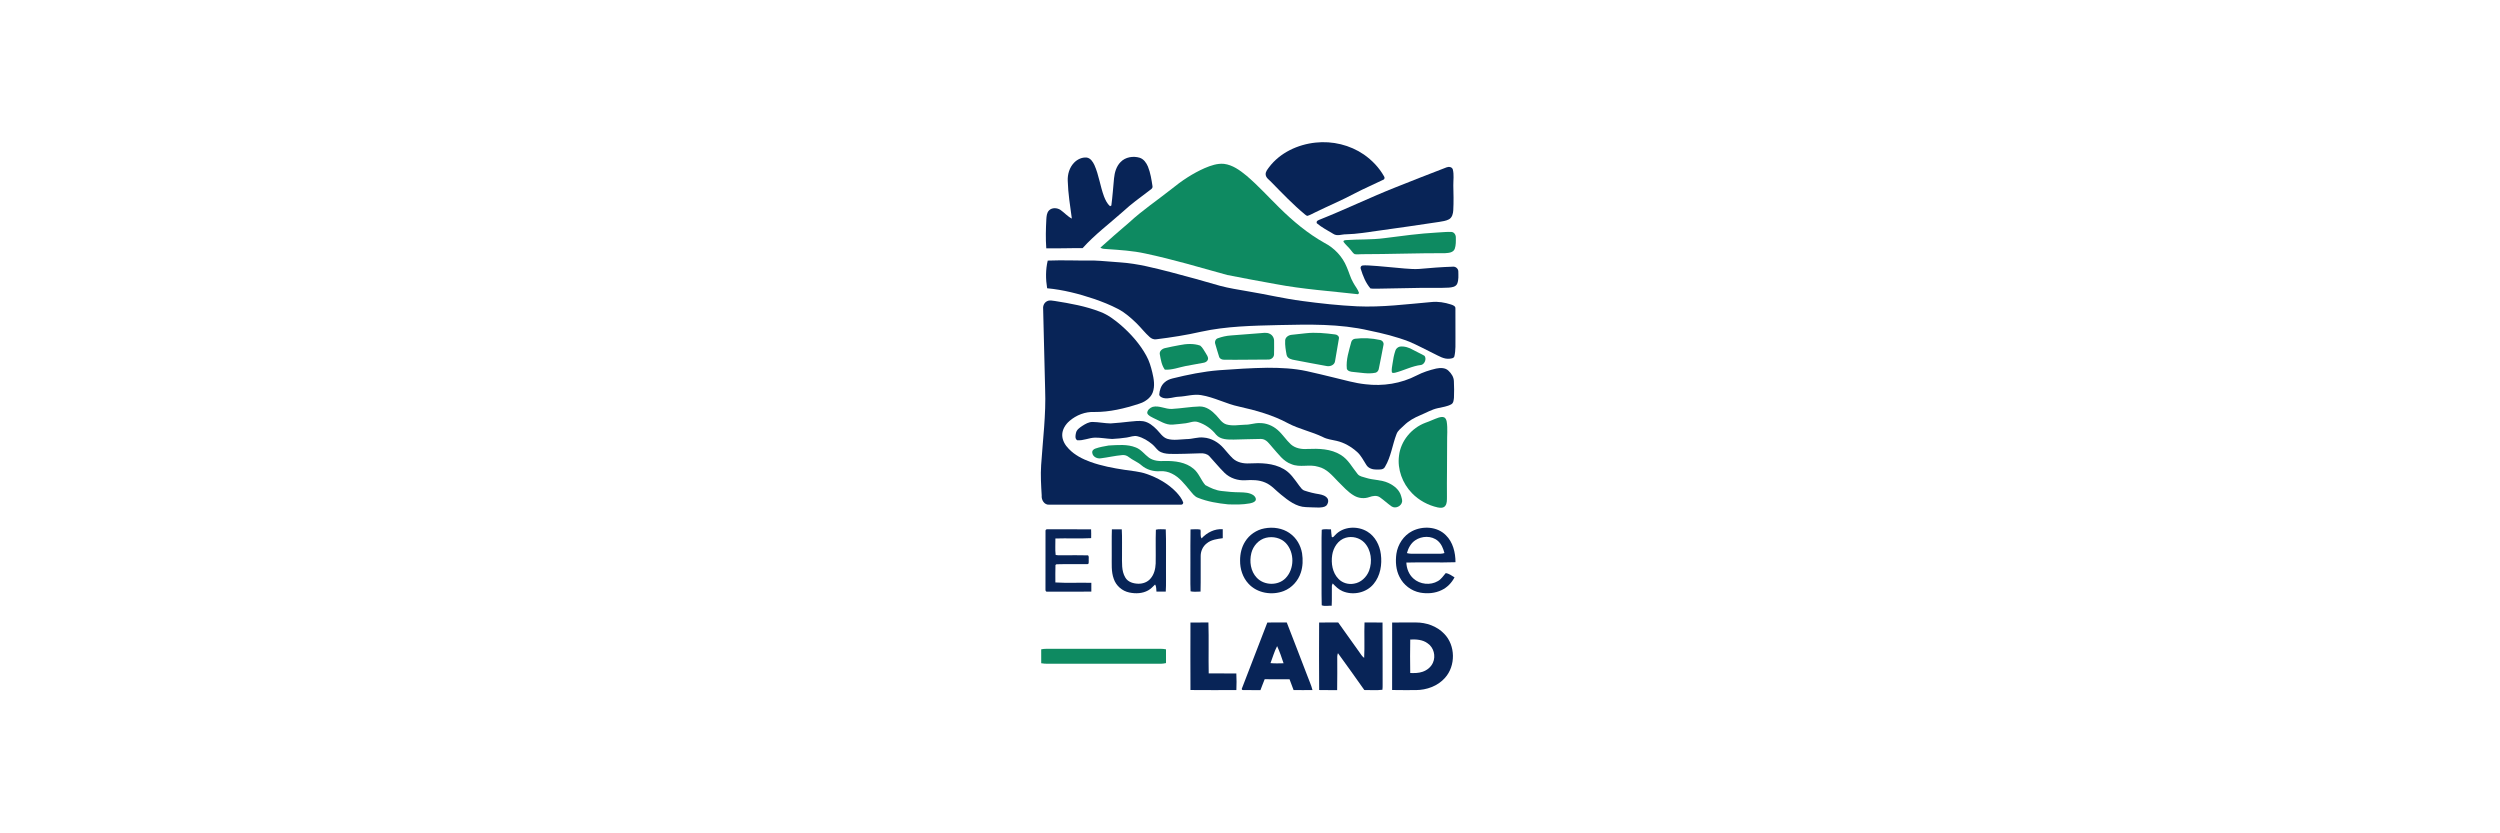 <?xml version="1.0" encoding="UTF-8" standalone="no"?>
<!DOCTYPE svg PUBLIC "-//W3C//DTD SVG 1.1//EN" "http://www.w3.org/Graphics/SVG/1.1/DTD/svg11.dtd">
<svg width="100%" height="100%" viewBox="0 0 600 200" version="1.1" xmlns="http://www.w3.org/2000/svg" xmlns:xlink="http://www.w3.org/1999/xlink" xml:space="preserve" xmlns:serif="http://www.serif.com/" style="fill-rule:evenodd;clip-rule:evenodd;stroke-linejoin:round;stroke-miterlimit:2;">
    <g transform="matrix(0.186,0,0,0.186,248.497,31.471)">
        <g>
            <path d="M361.57,14.79C383.26,12.42 405.83,17.83 423.86,30.19C434.41,37.54 443.56,47.12 449.87,58.37C450.97,59.78 450.7,62.15 448.85,62.74C436.71,68.7 424.23,73.96 412.25,80.25C395.52,89.18 378.01,96.48 360.99,104.83C357.66,106.31 354.56,108.35 351.03,109.33C349.66,109.2 348.69,108.12 347.63,107.38C332.21,94.54 318.35,79.99 304.32,65.69C301.66,62.76 297.54,60.44 297.12,56.13C296.73,52.36 299.51,49.4 301.52,46.53C315.67,27.81 338.57,17.2 361.57,14.79Z" style="fill:rgb(8,36,87);fill-rule:nonzero;"/>
            <path d="M109.91,39.9C116.09,33.42 126.1,31.82 134.47,34.32C139.75,35.97 143.13,40.86 145.2,45.73C148.47,53.77 149.78,62.45 151.08,70.99C151.73,74.39 147.77,75.78 145.73,77.67C134.77,86.01 123.53,94.03 113.44,103.43C95.82,119.14 76.74,133.35 60.92,150.98C45.29,150.83 29.67,151.5 14.03,151.19C13.1,138.78 13.45,126.32 14.1,113.91C14.35,109.9 14.6,105.43 17.54,102.35C21.37,98.39 27.97,98.8 32.33,101.65C37.37,105.18 41.45,110.04 47.01,112.85C44.84,96.64 42.16,80.44 41.72,64.06C41.37,55.66 43.95,46.96 49.83,40.81C53.98,36.48 59.97,33.56 66.06,34.08C71.11,34.72 74.11,39.52 76.12,43.72C81.94,56.72 83.58,71.1 88.56,84.39C90.38,88.94 92.54,93.58 96.29,96.88C96.72,96.65 97.57,96.21 97.99,95.99C99.54,84.37 100.33,72.64 101.45,60.97C102.2,53.38 104.4,45.46 109.91,39.9Z" style="fill:rgb(8,36,87);fill-rule:nonzero;"/>
            <path d="M530.56,46.73C533.4,45.63 537.51,46.08 538.58,49.4C540.33,56.14 539.17,63.18 539.24,70.05C539.52,80.7 539.76,91.38 539.19,102.03C538.94,106.38 537.8,111.42 533.72,113.75C529.81,115.89 525.28,116.38 520.96,117.13C494.67,121.18 468.32,124.86 441.98,128.56C428.32,130.43 414.71,132.84 400.9,133.13C395.43,133.01 389.32,135.96 384.38,132.56C377.16,128.21 369.53,124.33 363.09,118.86C361.89,115.58 365.62,114.78 367.87,113.77C400.44,100.8 432,85.48 464.59,72.57C486.51,63.79 508.52,55.2 530.56,46.73Z" style="fill:rgb(8,36,87);fill-rule:nonzero;"/>
            <path d="M15.9,167.05C35.92,166.2 55.96,167.29 75.99,166.99C87.32,167.38 98.6,168.74 109.92,169.39C132,170.92 153.5,176.59 174.86,182.05C196.02,187.69 217.2,193.33 238.2,199.57C250.05,202.79 262.23,204.55 274.3,206.72C297.64,210.56 320.68,216.11 344.16,219.16C367.7,222.33 391.34,224.91 415.07,226.05C447.14,227.5 479.04,223.3 510.92,220.54C519.48,219.58 528.15,221.09 536.31,223.7C538.73,224.56 542.23,225.67 541.95,228.89C542.08,241.27 541.95,253.65 542,266.03C541.93,274.24 542.47,282.6 540.59,290.66C539.72,293.32 536.43,293.37 534.13,293.66C527.01,294.37 520.82,290.26 514.69,287.34C503.95,282.16 493.5,276.36 482.51,271.71C465.78,265.23 448.29,260.9 430.74,257.32C392.51,248.39 352.96,249.4 313.99,250.24C280.47,251.07 246.64,251.65 213.75,258.84C194.68,263.2 175.32,266.2 155.92,268.6C152.78,269.12 149.71,267.74 147.42,265.67C141.4,260.31 136.48,253.86 130.77,248.19C123.45,241.1 115.69,234.22 106.61,229.45C96.66,224.24 86.19,220.1 75.58,216.45C55.98,209.84 35.77,204.68 15.13,202.75C13.19,190.94 13.11,178.73 15.9,167.05Z" style="fill:rgb(8,36,87);fill-rule:nonzero;"/>
            <path d="M421.49,173.51C424.31,172.98 427.21,173.25 430.07,173.31C445.52,174.16 460.89,176.05 476.31,177.25C482.53,177.64 488.77,178.31 495,177.83C509.56,176.49 524.16,175.38 538.77,174.9C542.27,174.58 545.62,177.42 545.69,180.96C545.74,186.33 546.34,192.06 544.15,197.12C542.13,201.15 537.1,201.65 533.12,201.95C521.43,202.56 509.71,202.12 498.01,202.24C479.67,202.63 461.32,202.92 442.98,203.26C439.41,203.18 435.81,203.56 432.29,202.96C426.1,195.75 422.59,186.76 419.82,177.78C419.14,176.26 419.85,174.04 421.49,173.51Z" style="fill:rgb(8,36,87);fill-rule:nonzero;"/>
            <path d="M15.32,219.32C18.39,217.83 21.88,218.75 25.09,219.16C44.96,222.32 64.98,225.86 83.8,233.21C93.81,237 102.39,243.61 110.47,250.48C123.32,261.75 134.93,274.75 143.15,289.82C146.91,296.5 149.02,303.93 150.84,311.33C152.85,319.77 154.48,329 151.31,337.35C148.42,344.82 141.09,349.37 133.79,351.77C115.14,357.86 95.79,362.58 76.04,362.4C64.37,361.84 52.79,366.38 44,373.95C38.71,378.52 34.58,385.03 34.6,392.22C34.68,399.01 38.33,405.21 43.01,409.92C50.66,418.04 60.88,423.14 71.23,426.92C85.37,431.96 100.18,434.78 114.99,437.02C124.52,438.53 134.28,439.11 143.45,442.34C157.79,447.26 171.45,454.98 181.97,466.03C185.51,469.94 189,474.18 190.76,479.23C190.8,481.34 188.95,482.32 187.03,482L17.89,482C11.43,482.53 7.52,475.8 8.12,470.02C7.34,457.02 6.53,443.98 7.4,430.97C9.55,398.35 13.82,365.76 12.55,333.01C11.73,298.31 10.76,263.61 9.97,228.91C9.63,224.99 11.65,220.94 15.32,219.32Z" style="fill:rgb(8,36,87);fill-rule:nonzero;"/>
            <path d="M299.34,305.33C316.39,305.32 333.57,306.08 350.28,309.73C362.14,312.35 373.95,315.21 385.74,318.11C399.04,321.24 412.21,325.21 425.85,326.61C448.39,329.37 471.84,325.76 492.04,315.22C499.95,311.12 508.49,308.37 517.14,306.35C522.42,305.3 528.82,305.05 532.95,309.12C536.75,312.68 539.93,317.45 539.98,322.83C540.27,329.88 540.46,336.96 540.07,344.01C539.68,346.99 539.59,350.86 536.57,352.49C531.35,355.41 525.27,356.05 519.53,357.4C511.4,359.08 504.24,363.44 496.64,366.56C488.98,369.73 481.58,373.84 475.65,379.71C472.17,383.23 467.67,386.12 465.94,390.98C460.57,404.84 458.88,420.17 451.12,433.07C449.11,437.34 443.89,436.59 440,436.69C435.16,436.69 429.83,435.2 427.12,430.87C423.3,425.09 420.34,418.6 415.06,413.93C407.51,407.2 398.47,401.86 388.54,399.63C382.65,398.26 376.5,397.65 371.07,394.81C356.51,387.7 340.36,384.55 326.01,376.97C306.33,366.32 284.59,360.3 262.87,355.45C246.08,351.96 230.77,343.34 213.78,340.62C204.12,339.04 194.65,342.24 185.05,342.68C178.47,342.91 172.04,345.88 165.42,344.42C163.12,343.74 160.12,342.68 159.79,339.9C160.21,334.24 162.06,328.28 166.44,324.41C169.36,321.65 173.15,320.02 177.01,319.08C196.67,314.26 216.59,310.13 236.8,308.53C257.62,306.98 278.47,305.65 299.34,305.33Z" style="fill:rgb(8,36,87);fill-rule:nonzero;"/>
            <path d="M121.58,374.84C127.37,374.32 133.23,373.49 139.04,374.29C146.13,375.46 151.89,380.23 156.76,385.22C160.86,389.42 164.16,395.02 170.01,396.97C178.15,399.45 186.69,397.69 194.99,397.38C202.4,397.45 209.55,394.49 216.99,395.39C227.09,396.08 236.29,401.58 242.85,409.1C246.78,413.52 250.42,418.23 254.72,422.32C260.4,427.58 268.51,429.17 276.03,428.74C290.9,428.02 306.78,428.23 320.06,435.84C329.01,440.69 334.52,449.56 340.42,457.5C342.34,459.9 344.08,462.85 347.19,463.84C353.33,465.89 359.64,467.51 366.06,468.45C370.09,469.19 374.56,470.46 376.98,474.05C378.62,477 377.6,480.96 375.32,483.3C372.72,485.4 369.15,485.47 365.96,485.7C360.33,485.71 354.7,485.29 349.07,485.15C336.52,484.77 326.21,476.6 316.92,469.02C310.19,463.77 304.64,456.75 296.56,453.44C288.56,449.93 279.64,449.94 271.07,450.48C261.29,451.14 251.15,447.84 244.08,440.96C237.11,434.16 231.07,426.49 224.42,419.4C221.51,416.33 217.1,415.54 213.05,415.71C199.68,416.08 186.32,416.75 172.95,416.46C168.02,416.2 162.74,415.45 158.78,412.25C155.91,409.8 153.83,406.57 150.91,404.17C145.35,399.52 138.98,395.6 131.91,393.79C127.17,392.44 122.5,394.69 117.83,395.35C111.59,396.25 105.29,396.92 98.99,397.21C91.64,396.88 84.35,395.43 76.97,395.48C69.16,395.64 61.8,399.62 53.93,398.85C50.77,396.92 51.67,392.5 52.34,389.48C53.18,385.21 57.05,382.72 60.38,380.43C64.47,377.83 68.93,375.12 73.96,375.26C81.67,375.37 89.27,377.03 96.97,377.15C105.2,376.74 113.39,375.67 121.58,374.84Z" style="fill:rgb(8,36,87);fill-rule:nonzero;"/>
            <path d="M295.44,512.6C306.56,510.47 318.83,512.13 328.16,518.85C336.79,524.78 342.38,534.55 344.09,544.79C345.33,553.02 345.1,561.61 342.51,569.57C339.09,580.25 330.91,589.35 320.41,593.43C305.22,599.31 286.19,596.27 274.97,583.99C267.49,575.97 263.94,564.87 264.11,554.01C264.05,545.49 266.03,536.85 270.61,529.61C276.03,520.79 285.29,514.53 295.44,512.6M297.43,524.74C288.09,527.07 280.92,535.21 278.63,544.4C275.91,555.3 277.67,567.98 285.67,576.31C295.21,586.38 313.07,586.83 322.81,576.83C334.37,564.94 334.51,543.81 323.27,531.66C316.79,524.75 306.46,522.51 297.43,524.74Z" style="fill:rgb(8,36,87);fill-rule:nonzero;"/>
            <path d="M386.52,521.5C396.84,509.92 415.52,508.91 428.33,516.77C438.45,522.89 444.29,534.36 445.74,545.85C447.48,559.17 445.21,573.79 436.36,584.34C426.97,595.8 409.79,599.38 396.33,593.61C391.27,591.47 387.32,587.55 383.61,583.62C383.23,584.71 382.54,585.74 382.53,586.94C382.32,595.43 382.77,603.92 382.3,612.41C378.09,612.13 373.29,613.42 369.45,611.79C368.97,592.88 369.39,573.94 369.25,555.02C369.4,541.48 368.95,527.92 369.46,514.4C373.12,512.97 377.49,514.05 381.42,513.79C381.76,517.09 381.83,520.42 382.42,523.7C384.29,524.88 385.28,522.48 386.52,521.5M400.42,524.66C390.61,527.5 384.42,537.23 382.96,546.92C381.35,557.67 383.2,569.86 391.15,577.83C396.21,583.1 403.96,585.29 411.09,583.9C420.02,582.55 427.29,575.56 430.52,567.34C435.02,555.31 433.43,540.3 424.32,530.79C418.25,524.59 408.72,522.25 400.42,524.66Z" style="fill:rgb(8,36,87);fill-rule:nonzero;"/>
            <path d="M486.09,516.13C499.78,509.13 518.4,510.04 529.57,521.34C538.83,530.34 542,543.71 542.06,556.24C520.94,556.97 499.78,556.08 478.65,556.69C478.92,564.36 481.93,572.1 487.73,577.27C496.11,584.93 509.68,586.39 519.42,580.55C523.7,578.14 526.3,573.9 529.43,570.3C533.58,570.78 537.24,573.63 540.8,575.76C537.15,582.75 531.45,588.78 524.26,592.17C515.72,596.39 505.75,597.13 496.47,595.46C485.1,593.33 474.98,585.67 469.87,575.28C465.14,566.17 464.44,555.51 465.77,545.49C467.58,533.29 475.02,521.82 486.09,516.13M490.03,528C484.41,531.82 481.14,538.07 479.37,544.46C481.2,544.91 483.05,545.37 484.96,545.29C497.68,545.21 510.39,545.25 523.1,545.28C524.72,545.34 526.26,544.8 527.8,544.39C526.22,538.61 523.95,532.68 519.28,528.69C511.24,521.72 498.56,522.15 490.03,528Z" style="fill:rgb(8,36,87);fill-rule:nonzero;"/>
            <path d="M13.04,515.85C12.77,514.15 14.58,513.48 15.93,513.74C34.58,513.8 53.22,513.64 71.87,513.83C72.03,517.61 72.03,521.39 71.94,525.17C56.58,526.01 41.17,525.11 25.8,525.64C25.96,532.71 25.22,539.86 26.14,546.87C30.03,547.68 34.04,547.11 37.99,547.25C47.95,547.36 57.94,547.04 67.9,547.38C69.58,549.03 68.47,551.9 68.81,554.04C68.56,555.57 69.5,558.77 67.04,558.71C53.74,558.95 40.41,558.47 27.12,558.9C26.81,559.13 26.2,559.59 25.89,559.82C25.53,567.31 25.85,574.84 25.77,582.35C41.2,583.32 56.71,582.39 72.17,582.83C72.28,586.61 72.28,590.39 72.17,594.17C53.07,594.32 33.98,594.26 14.89,594.21C13.16,594.43 12.87,592.33 12.99,591.09C13.04,566.01 12.94,540.92 13.04,515.85Z" style="fill:rgb(8,36,87);fill-rule:nonzero;"/>
            <path d="M98.68,513.83C102.93,513.72 107.19,513.73 111.44,513.78C112.12,524.83 111.57,535.92 111.75,547C111.85,556.72 110.8,567.3 116.01,576.02C119.39,581.92 126.62,583.92 133,583.99C138.76,584.05 144.67,581.92 148.44,577.44C153.17,572.16 154.88,564.9 155.19,557.99C155.48,543.42 154.93,528.83 155.45,514.28C159.55,513.11 163.97,513.97 168.2,513.82C168.89,530.54 168.31,547.29 168.5,564.03C168.33,574.08 168.86,584.15 168.2,594.19C164.2,594.28 160.19,594.27 156.19,594.17C155.75,591.1 156.32,587.68 154.39,585.03C151.63,587.72 149,590.65 145.59,592.53C138.22,596.74 129.2,597.03 121.07,595.29C111.97,593.43 104.09,586.57 101.12,577.76C97.61,568.23 98.65,557.92 98.5,547.98C98.6,536.6 98.28,525.21 98.68,513.83Z" style="fill:rgb(8,36,87);fill-rule:nonzero;"/>
            <path d="M200.14,513.9C204.4,513.83 208.73,513.31 212.94,514.15C213.85,517.88 212.21,522.13 214.44,525.5C221.33,517.99 231.36,512.8 241.73,513.67C241.76,517.53 241.75,521.39 241.74,525.25C234.53,526.27 226.75,527.12 220.96,532C216.08,535.77 213.34,541.83 213.27,547.95C213.1,563.34 213.49,578.74 213.08,594.13C208.81,594.09 204.41,594.79 200.22,593.8C199.68,581.22 200.16,568.6 200,556.01C200.09,541.97 199.82,527.93 200.14,513.9Z" style="fill:rgb(8,36,87);fill-rule:nonzero;"/>
            <path d="M200.07,634.07C207.79,633.92 215.52,634.04 223.24,633.99C223.92,655.89 223.17,677.83 223.62,699.74C235.5,699.8 247.39,699.66 259.27,699.82C259.65,706.94 259.61,714.09 259.31,721.21C239.57,721.23 219.82,721.36 200.08,721.15C199.94,692.12 199.96,663.09 200.07,634.07Z" style="fill:rgb(8,36,87);fill-rule:nonzero;"/>
            <path d="M299.27,634.04C307.62,633.94 315.97,634.06 324.32,633.96C333.24,656.69 341.9,679.51 350.69,702.28C352.94,708.59 355.9,714.65 357.52,721.17C349.39,721.31 341.25,721.28 333.13,721.19C331.39,716.55 329.75,711.88 327.91,707.28C317.22,707.19 306.52,707.31 295.83,707.22C293.83,711.83 292.29,716.62 290.38,721.28C282.9,721.15 275.41,721.38 267.93,721.2C266.3,721.43 265.87,719.61 266.69,718.53C277.56,690.37 288.3,662.16 299.27,634.04M303.35,686.44C308.96,686.97 314.6,686.78 320.22,686.63C317.72,679.15 315.2,671.65 311.9,664.48C308.24,671.45 306.17,679.11 303.35,686.44Z" style="fill:rgb(8,36,87);fill-rule:nonzero;"/>
            <path d="M366.09,634.09C374.3,633.9 382.51,634.04 390.72,634C399.78,646.72 408.86,659.42 417.9,672.15C419.8,674.82 421.47,677.75 424.2,679.69C424.99,664.48 424.1,649.22 424.66,633.99C432.41,634.05 440.16,633.9 447.91,634.09C448.14,660.72 447.9,687.35 448.03,713.99C448.03,716.26 448.06,718.55 447.76,720.82C440.08,721.8 432.18,721.05 424.42,721.16C413.11,705.28 401.94,689.28 390.38,673.58C389.94,675.01 389.4,676.46 389.48,678C389.42,692.42 389.7,706.84 389.34,721.26C381.6,721.2 373.86,721.34 366.13,721.16C365.89,692.14 365.97,663.12 366.09,634.09Z" style="fill:rgb(8,36,87);fill-rule:nonzero;"/>
            <path d="M460.32,634.07C470.55,633.91 480.78,634.05 491.01,633.99C504.37,633.95 518.1,638.75 527.43,648.54C542.19,663.51 542.5,689.99 528.44,705.52C519.11,716.09 504.82,721.15 490.95,721.24C480.73,721.21 470.5,721.38 460.28,721.13C460.26,692.11 460.18,663.09 460.32,634.07M483.66,656C483.39,670.39 483.42,684.81 483.64,699.21C488.95,699.34 494.41,699.42 499.49,697.63C505.26,695.7 510.46,691.6 512.93,685.94C516.89,677.33 514,666.13 506.04,660.85C499.62,656.07 491.34,655.63 483.66,656Z" style="fill:rgb(8,36,87);fill-rule:nonzero;"/>
            <path d="M218.67,47.62C226.41,44.38 234.73,41.44 243.25,42.22C254.5,43.57 263.96,50.59 272.47,57.56C287.57,70.41 300.87,85.17 315.01,99.03C332.46,116.24 351.48,132.12 372.91,144.17C385.76,150.79 396.21,161.84 401.67,175.27C404.72,182.03 406.46,189.36 410.27,195.78C412.62,200.21 416.11,204.06 417.64,208.91C417.29,209.3 416.58,210.07 416.23,210.45C380.83,206.39 345.18,204.02 310.13,197.37C289.25,193.59 268.36,189.79 247.55,185.63C212.47,175.94 177.55,165.48 141.92,157.93C125.69,154.35 109.08,153.35 92.55,152.21C89.59,151.88 86.37,152.2 83.83,150.35C96.03,139.37 108.4,128.58 120.91,117.94C138,102.13 157.42,89.14 175.63,74.7C188.79,63.96 203.08,54.46 218.67,47.62Z" style="fill:rgb(14,138,97);fill-rule:nonzero;"/>
            <path d="M518.64,130.82C524.75,130.59 530.87,129.72 536.99,130.11C540.39,130.39 542.52,133.86 542.48,137.05C542.53,142.01 542.74,147.19 541.06,151.93C539.15,156.78 533.24,157.2 528.79,157.47C492.84,157.37 456.91,158.77 420.96,158.79C417.98,158.8 414.97,159.31 412.03,158.75C409.68,157.63 408.51,155.05 406.78,153.22C404.03,149.56 400.3,146.74 397.67,143C396.82,140.84 399.65,140.76 401.01,140.59C417.37,139.41 433.86,140.31 450.15,138.11C472.92,135.17 495.69,132.07 518.64,130.82Z" style="fill:rgb(14,138,97);fill-rule:nonzero;"/>
            <path d="M288.62,260.82C293.19,260.63 298.13,259.26 302.41,261.51C305.95,263.18 308.15,267.03 307.98,270.93C307.99,276.68 308.13,282.43 307.91,288.18C307.82,292.12 303.92,295.02 300.14,294.75C281.06,294.7 261.99,295.28 242.92,294.93C240.44,294.89 237.75,293.62 237.03,291.07C235.27,285.67 233.73,280.2 232.13,274.76C231.03,271.94 232.32,268.31 235.28,267.3C240.66,265.37 246.3,264.05 252.02,263.66C264.22,262.74 276.42,261.77 288.62,260.82Z" style="fill:rgb(14,138,97);fill-rule:nonzero;"/>
            <path d="M348.59,260.84C361.39,259.37 374.26,260.72 386.97,262.37C389.62,262.6 392.36,265.03 391.58,267.88C389.97,277.6 388.32,287.33 386.6,297.03C385.91,301.82 380.29,303.96 375.99,303.15C362.25,300.8 348.6,297.97 334.89,295.47C330.76,294.8 325.33,293.62 324.16,288.9C323.02,282.67 321.89,276.33 322.28,269.97C322.57,265.86 326.61,263.25 330.4,262.83C336.45,262.05 342.53,261.52 348.59,260.84Z" style="fill:rgb(14,138,97);fill-rule:nonzero;"/>
            <path d="M412.36,267.9C423.17,266.55 434.2,267.14 444.83,269.51C447.71,270.08 449.95,273.07 449.11,276.02C447.33,286.07 445.16,296.05 443.23,306.07C442.95,308.58 441.45,311.08 438.87,311.73C429.24,313.74 419.5,311.5 409.86,310.72C406.88,310.47 403.13,309.89 401.86,306.74C400.57,294.97 404.58,283.51 407.53,272.25C408.04,269.95 410.05,268.23 412.36,267.9Z" style="fill:rgb(14,138,97);fill-rule:nonzero;"/>
            <path d="M185.93,276.16C194.68,274.37 204.1,273.77 212.65,276.75C215.79,279.22 217.5,283.02 219.68,286.29C221.04,288.87 223.47,291.51 222.6,294.65C221.89,297.15 219.35,298.53 216.93,298.9C209.3,300.42 201.6,301.61 193.96,303.08C185.04,304.89 176.26,308.33 167.03,307.8C162.86,302.11 161.77,294.89 160.55,288.12C159.65,284.1 163.34,280.93 166.89,280.05C173.18,278.48 179.57,277.42 185.93,276.16Z" style="fill:rgb(14,138,97);fill-rule:nonzero;"/>
            <path d="M470.26,278.03C476.31,277.26 482.45,279.38 487.63,282.43C492.35,285.1 497.42,287.14 502.06,289.93C504.97,293.63 502.46,300.48 497.92,301.69C486.06,302.97 475.42,308.92 463.95,311.77C462.59,311.94 460.54,312.61 459.88,310.89C459.36,307.18 460.37,303.5 460.84,299.84C461.58,294.27 462.66,288.73 464.43,283.39C465.2,280.69 467.58,278.68 470.26,278.03Z" style="fill:rgb(14,138,97);fill-rule:nonzero;"/>
            <path d="M151.46,355.74C159.78,353.73 167.68,358.85 176,358.46C188.05,357.81 199.97,355.6 212.03,355.27C220.6,355.2 227.78,360.75 233.34,366.73C237.37,370.92 240.51,376.58 246.39,378.42C254.4,380.83 262.8,378.98 270.98,378.79C277.06,378.89 282.86,376.54 288.95,376.71C297.57,376.45 306.01,379.9 312.47,385.5C318.94,391.06 323.42,398.5 329.7,404.25C335.44,409.27 343.43,410.67 350.83,410.11C365.52,409.5 381.31,409.74 394.14,417.89C403.73,423.64 408.81,433.98 415.69,442.37C418.23,445.73 422.75,446.05 426.45,447.34C435.84,450.4 446.1,449.7 455.18,453.82C462.61,457.13 469.84,462.86 471.96,471.06C472.58,473.32 473.39,475.62 473.19,478C472.34,483.89 464.72,487.61 459.67,484.28C454.42,480.6 449.74,476.17 444.5,472.48C440.5,469.69 435.25,470.63 430.96,472.16C424.61,474.49 417.31,473.86 411.45,470.48C403.13,465.8 396.95,458.34 390.18,451.79C382.94,444.25 375.71,435.51 365,433.09C353.66,429.42 341.41,434.47 330.3,429.71C319.78,426.11 313.47,416.47 306.31,408.63C302.03,403.99 298.27,397.22 291.11,397.17C279.41,397.26 267.7,397.8 255.99,398C248.17,398.04 238.82,398.16 233.22,391.73C227.29,384.14 219.02,378.32 209.83,375.41C204.55,373.56 199.33,376.25 194.12,376.93C188.48,377.7 182.8,378.16 177.14,378.7C168.15,379.43 160.53,373.8 152.68,370.38C149.64,368.65 145.54,367.36 144.27,363.79C144.29,359.9 147.97,356.84 151.46,355.74Z" style="fill:rgb(14,138,97);fill-rule:nonzero;"/>
            <path d="M520.4,369.59C522.73,368.98 525.37,368.33 527.66,369.44C529.55,370.6 530.34,372.86 530.74,374.94C532.15,383.89 531.06,392.96 531.25,401.97C531.39,425.33 530.78,448.67 531.02,472.03C530.94,475.96 531.34,480.43 528.71,483.69C526.44,486.54 522.33,486.18 519.15,485.56C506.6,482.77 494.8,476.36 485.85,467.11C473.64,454.51 466.85,436.4 469.16,418.86C471.35,399.68 485.39,383.01 503.28,376.29C509.09,374.33 514.58,371.52 520.4,369.59Z" style="fill:rgb(14,138,97);fill-rule:nonzero;"/>
            <path d="M94.53,405.64C106.22,405.05 118.54,403.67 129.67,408.21C136.54,410.85 140.8,417.18 146.57,421.38C152.49,425.59 160.08,426.06 167.09,425.61C179.97,425.41 194.01,427.06 204.18,435.73C210.97,441.36 213.58,450.25 219.24,456.73C225.77,460.3 232.74,463.62 240.25,464.35C248.16,465.37 256.12,465.98 264.1,466.04C269.96,466.2 276.26,466.37 281.29,469.79C283.4,471.28 285.39,474.27 283.96,476.84C282.24,479.18 279.19,479.73 276.54,480.36C267.33,482.04 257.9,481.93 248.59,481.58C235.43,480.25 222.16,478.11 209.84,473.14C205.17,471.52 202.45,467.2 199.35,463.67C192.49,455.54 185.89,446.55 176.02,441.88C171.38,439.56 166.16,438.43 160.98,438.81C152.34,439.47 143.42,436.87 136.83,431.17C131.92,426.8 125.57,424.63 120.45,420.55C118.09,418.57 115.01,417.66 111.95,418.02C102.59,418.85 93.41,421.06 84.09,422.21C79.45,422.84 73.87,420.07 73.37,415.02C72.85,412.31 75.19,410.27 77.54,409.55C83.03,407.6 88.82,406.66 94.53,405.64Z" style="fill:rgb(14,138,97);fill-rule:nonzero;"/>
            <path d="M7.48,668.64C11.91,667.67 16.47,668.03 20.97,668L155.01,668C159.51,668.03 164.07,667.66 168.51,668.65C168.5,674.56 168.49,680.47 168.52,686.39C166.36,686.82 164.18,687.27 161.97,687.27C115.99,687.22 70.02,687.26 24.04,687.25C18.53,687.19 12.97,687.6 7.51,686.59C7.48,680.6 7.52,674.62 7.48,668.64Z" style="fill:rgb(14,138,97);fill-rule:nonzero;"/>
        </g>
    </g>
</svg>
